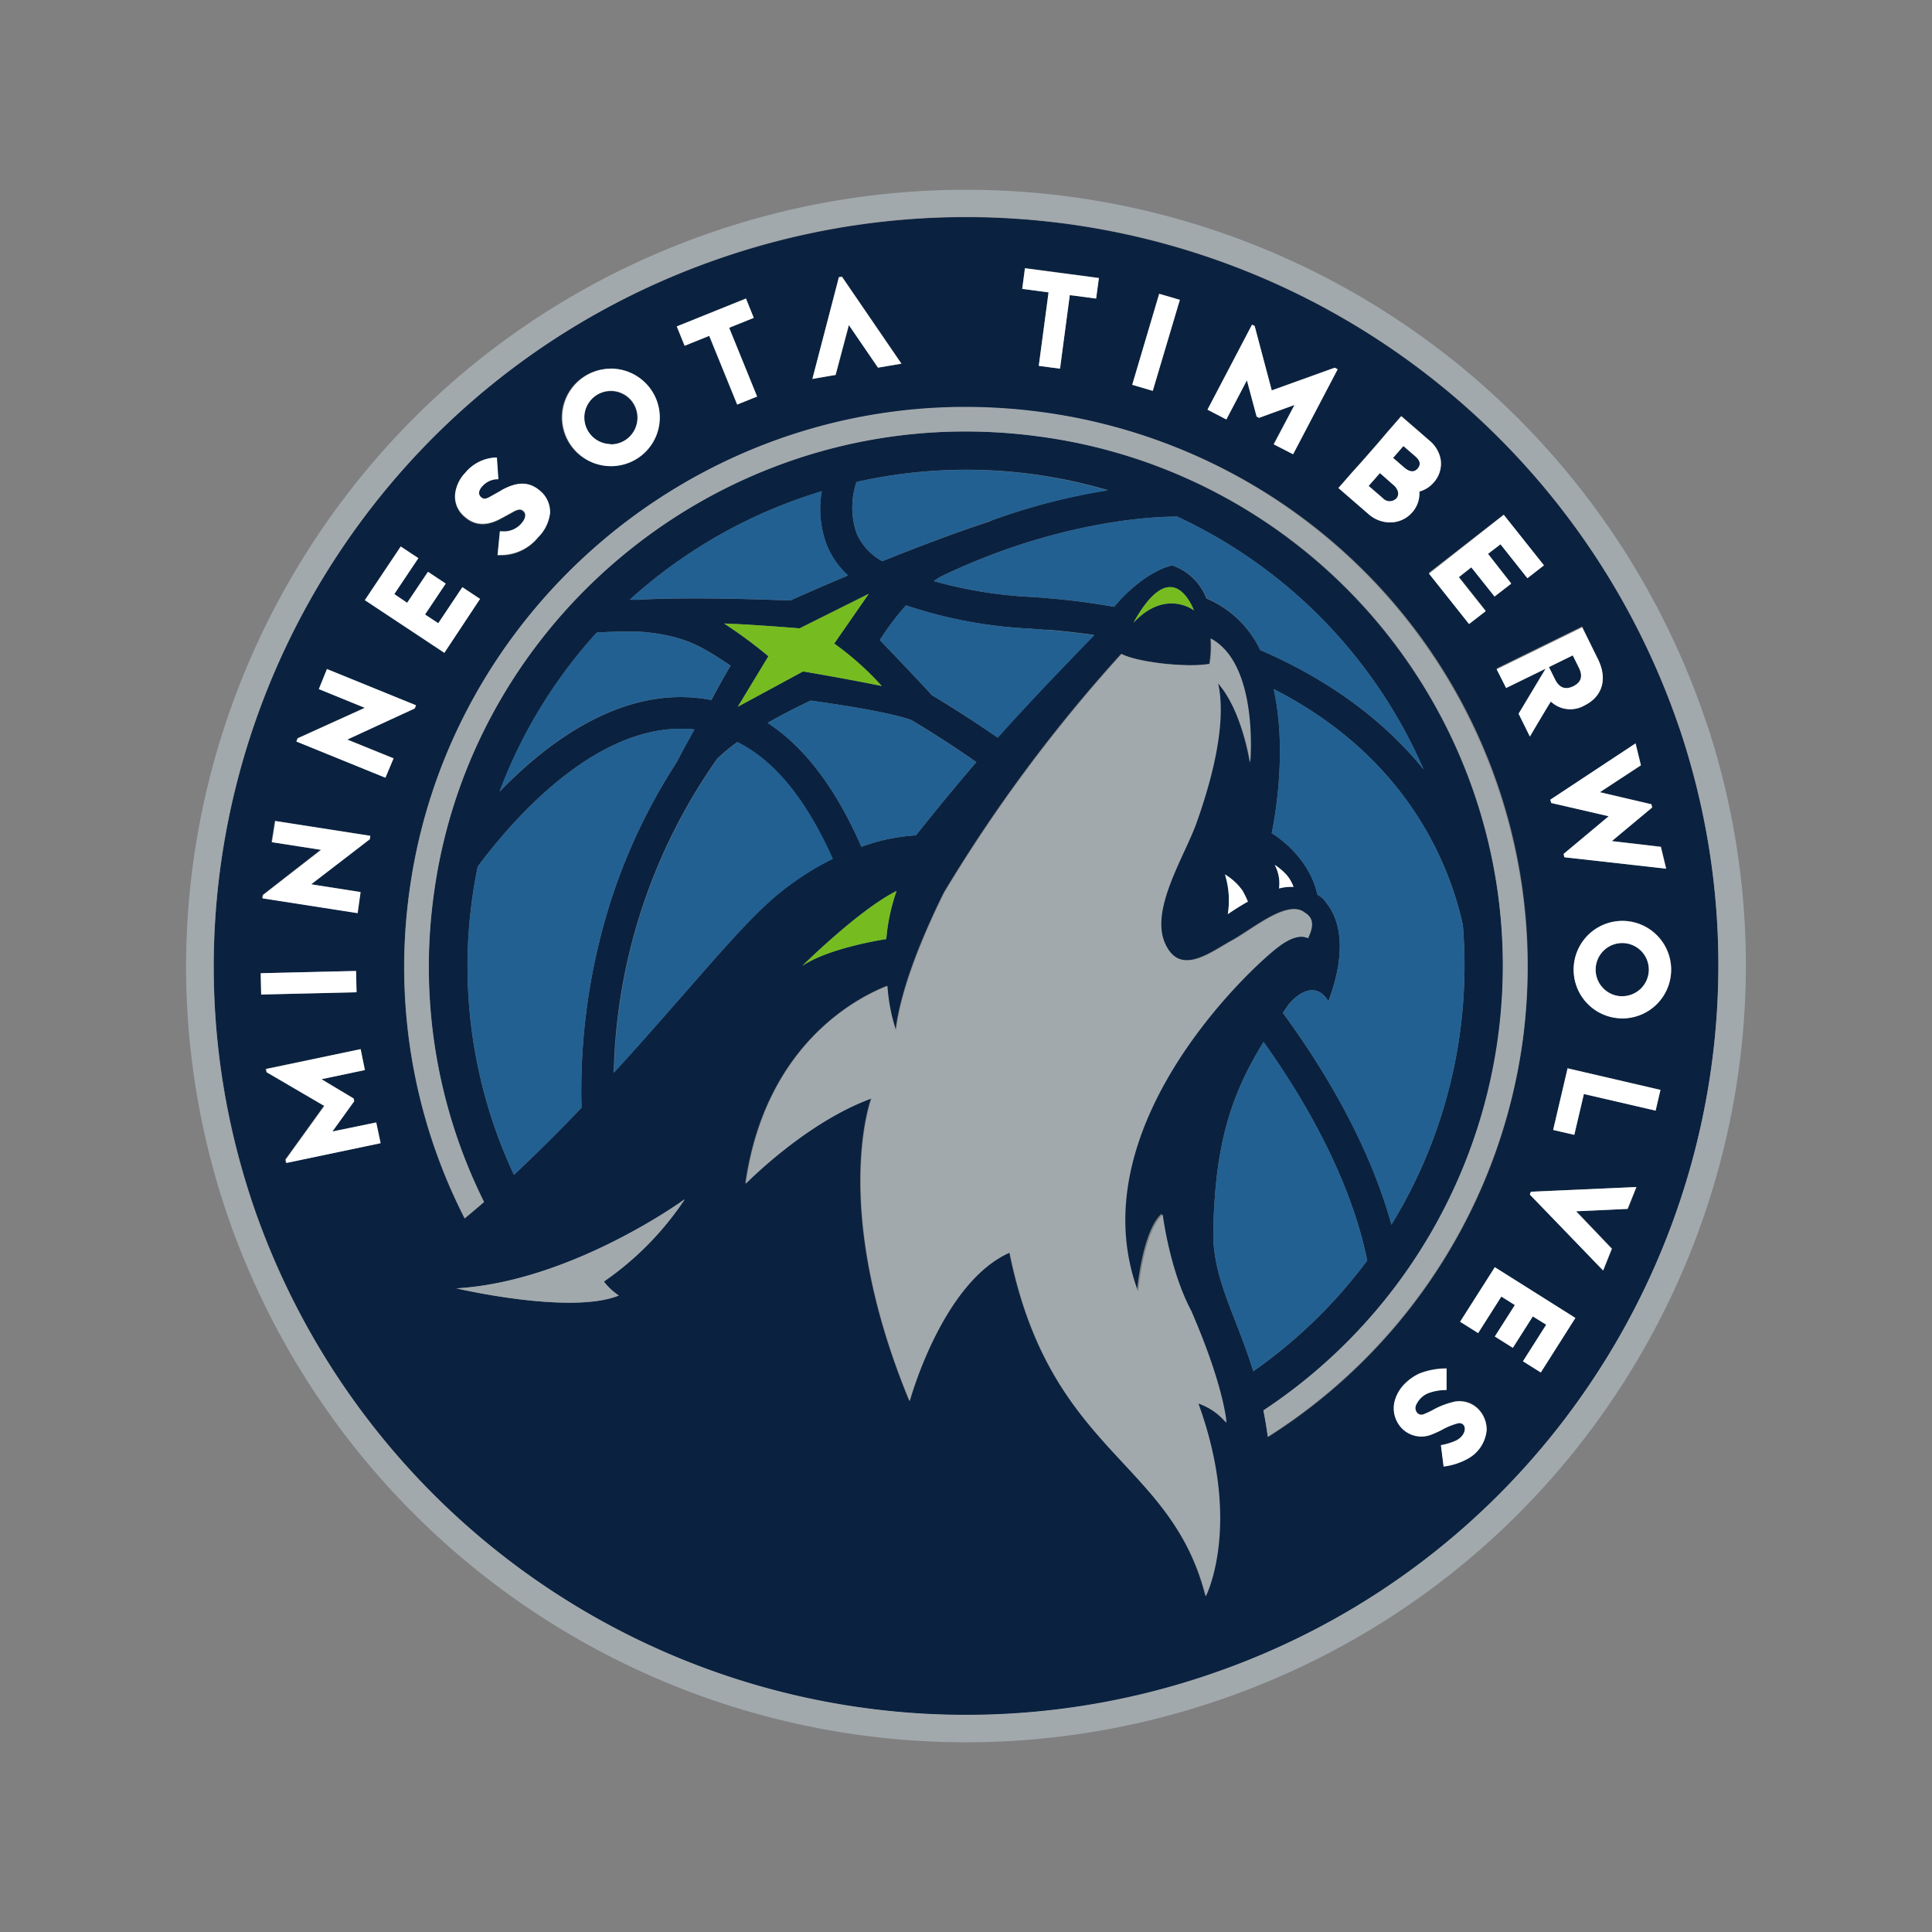 <svg xmlns="http://www.w3.org/2000/svg" viewBox="0 0 300 300"><rect x="0" y="0" width="300" height="300" fill="#808080" stroke="none"/><defs><style>.cls-1{fill:none;}.cls-2{fill:#0a2240;}.cls-3{fill:#236092;}.cls-4{fill:#76bc21;}.cls-5{fill:#a2a9ad;}.cls-6{fill:#fff;}</style></defs><title>minnesota-timberwolves</title><g id="Layer_2" data-name="Layer 2"><g id="timberwolves"><rect class="cls-1" width="300" height="300"/><path class="cls-2" d="M220.12,72.77c.54-.61.42-1.24-.35-1.91l-1.85-1.6-1.6,1.84,1.73,1.5C218.63,73.1,219.46,73.53,220.12,72.77Z"/><path class="cls-2" d="M216.82,77.4c.53-.61.33-1.47-.51-2.19l-2-1.77-1.76,2,2.17,1.87A1.45,1.45,0,0,0,216.82,77.4Z"/><path class="cls-2" d="M94.85,69a4.13,4.13,0,1,0-4.15-4.13A4.14,4.14,0,0,0,94.85,69Z"/><path class="cls-2" d="M260.9,113.46v0l-.55-1.58A117,117,0,0,0,111.69,40.17c-60.85,21-93.17,87.4-72,148a117,117,0,0,0,148.69,71.69C248.64,239,280.91,173.58,260.9,113.46Zm-6.08,5.39L248.45,123l8,1.87.12.5-6.26,5.22,7.61.89.82,3.39-15.8-1.77-.12-.52,7-5.85-8.92-2.06-.12-.51L254,115.45Zm-6.7-16.54c1.54,3.11.67,5.84-2.11,7.2a4.41,4.41,0,0,1-5.2-.61c-.22.33-3.26,5.43-3.26,5.43l-1.75-3.54,4.2-7-6.14,3-1.47-3,13.28-6.52Zm-14.64-22.4,6.24,7.85-2.57,2L233,84.52,231.06,86l3.6,4.53-2.59,2-3.61-4.53-1.94,1.53,4.18,5.27-2.59,2-6.25-7.86ZM210,73.3l1.64-1.88.12-.14,2.05-2.34.12-.14,1.47-1.69,2.17-2.49,2.5,2.16,1.84,1.6a5,5,0,0,1,1.76,2.86,4.35,4.35,0,0,1-1.07,3.69,4.51,4.51,0,0,1-2.22,1.4,4.4,4.4,0,0,1-1.09,3.23,4.55,4.55,0,0,1-3.58,1.56,5.11,5.11,0,0,1-3.22-1.3l-2.17-1.88-2.49-2.16ZM194.4,50.41l.43.22,0,.08,2.63,9.91,9.75-3.54.45.23-6.92,13.2-3-1.54L201,62.89l-5.5,2-.38-.2-1.51-5.63-3.19,6.08-2.93-1.52ZM180,45.62l3.19.94L179,60.69l-3.19-.94Zm-20.86-4,11.48,1.52-.43,3.19-4.09-.54L164.6,57.25l-3.3-.44,1.52-11.41-4.09-.54Zm-28.89,1.39.48-.09L140,56.47l-3.63.62-4.53-6.62-2.06,7.75-3.6.62Zm-14.45,3.34,1.21,3-3.82,1.54,4.34,10.68-3.09,1.24-4.34-10.67-3.82,1.54-1.22-3Zm-21,10.86a7.57,7.57,0,1,1-7.6,7.57A7.59,7.59,0,0,1,94.85,57.25ZM72.19,73.46a6.54,6.54,0,0,1,4.64-2.39h.29l.23,3.37-.3,0a3.26,3.26,0,0,0-2.22,1.12h0c-.56.62-.64,1.22-.21,1.61s.75.32,1.4,0l1.79-1c2.55-1.42,4.35-1.39,6,.11a4.29,4.29,0,0,1,1.58,3.44,6.3,6.3,0,0,1-1.85,3.78l-.06.07a7.45,7.45,0,0,1-5.93,2.69l-.31,0,.36-3.67h.28a3.55,3.55,0,0,0,3-1.16l0,0c.77-.85.9-1.53.37-2s-1-.23-1.8.24l-1.6.87c-2.28,1.27-4.18,1.17-5.79-.3a4.05,4.05,0,0,1-1.41-3.45A5.72,5.72,0,0,1,72.19,73.46Zm-10,11.4,2.73,1.81L61.2,92.25l2,1.35,3.22-4.81,2.75,1.83L66,95.42l2.07,1.37,3.74-5.58L74.54,93,69,101.37,56.63,93.19Zm-21.4,54.08,9-7-7.64-1.19.52-3.29,14.76,2.3-.08.53-9.1,7,7.67,1.2-.51,3.25-14.76-2.3Zm-.32,12.18,14.8-.35.08,3.31-14.81.35Zm3.92,29.45-.1-.47,0-.06,6-8.33-8.95-5.23-.1-.5L56,162.91l.69,3.24-6.74,1.42,5,3L55,171l-3.41,4.74,6.75-1.42.68,3.22Zm15.44-59.83L46,115.12l.2-.5,10.43-4.73L49.51,107l1.26-3.08,13.83,5.63-.2.49-10.48,4.76,7.19,2.92Zm46.41,65.61A47.38,47.38,0,0,1,93.77,199a9.61,9.61,0,0,0,2.32,2.16c-7.5,3.05-25.23-1.11-25.23-1.11,17.92-1,35.44-13.8,35.44-13.8ZM128.34,84.54a12.93,12.93,0,0,0,3.34,4.81c-3.4,1.44-6.46,2.77-9,3.9-6-.24-16.4-.54-23.73-.11l-1.18,0a77.76,77.76,0,0,1,29.82-16.85A15.81,15.81,0,0,0,128.34,84.54Zm77.6,55.65a3.4,3.4,0,0,0-1.36-1.24h0c-1.39-6.29-7.11-9.58-7.11-9.58s2.66-11.9.31-22.37c20.89,10.65,27.37,27.48,29.37,36.61a77,77,0,0,1-11.09,46.56c-3-10.94-9-22.15-16.86-32.89.34-.49.68-1,1-1.46,4.11-4.45,6.06-.32,6.06-.32C209.58,146.65,207.54,142.14,205.94,140.19Zm-8-5.89a9,9,0,0,1,1.91,1.64,6,6,0,0,1,1,1.78,7.21,7.21,0,0,0-2.25.24A6.1,6.1,0,0,0,197.94,134.3Zm-2.26-33.37a16.26,16.26,0,0,0-8.35-8A8.71,8.71,0,0,0,182,87.8c-2.42.54-6,2.8-9,6.43-4-.71-7.4-1.1-9.83-1.3l-.56-.05c-.68-.07-1.47-.12-2.35-.18A67.7,67.7,0,0,1,145,90.23c.34-.23.69-.45,1-.66,20.14-9.71,36.42-9.34,36.63-9.34v-.09a77.11,77.11,0,0,1,38.42,39.33C214,110.77,204.83,104.89,195.68,100.93Zm-10.26-6.14s-4.4-3.44-9.4,1.9C181.38,87,184.47,92.54,185.42,94.79Zm-46.2,43.56a30.19,30.19,0,0,0-1.6,7.47s-8.81,1.29-13.05,4.17C124.57,150,133.37,141.26,139.22,138.35Zm-20.92,2.73c-5.4,5.18-13.32,14.95-23,25.49a88,88,0,0,1,16.05-48.74,27.47,27.47,0,0,1,3.14-2.6c6.4,3.21,11.13,9.92,14.71,18.14A43.67,43.67,0,0,0,118.3,141.08Zm15.46-9.59c-3.57-8.17-8.26-15.12-14.56-19.24,2.24-1.28,4.56-2.46,6.68-3.46,3,.41,11.89,1.69,15.6,3,3.38,2,6.77,4.2,10.13,6.55-2.91,3.37-6,7.11-9.38,11.37A29.49,29.49,0,0,0,133.76,131.49Zm10.93-23.55c-2-2.22-6-6.38-8.07-8.55A39.5,39.5,0,0,1,140.69,94a70.88,70.88,0,0,0,19.21,3.61c.83.06,1.56.11,2.21.17l.61,0c2.49.21,4.88.49,7.18.81-4.74,4.94-9.55,9.87-15,15.93C151.53,112.2,148.11,110,144.69,107.94Zm9.09-27C148.17,82.76,142.36,85,137,87.14a9,9,0,0,1-4-4.37,12.28,12.28,0,0,1,0-7.93A77.55,77.55,0,0,1,171.64,76c.13,0,.26.08.39.12A97.52,97.52,0,0,0,153.78,80.89ZM134.9,92.21l-5.36,7.72a46,46,0,0,1,7.38,6.59c-5.83-1.19-12.22-2.26-12.22-2.26l-10.13,5.48,4.75-7.84a72.5,72.5,0,0,0-6.88-5.08c4,.12,11.72.75,11.72.75Zm-35.19,5.9c7.07.63,9.63,2.57,13.74,5.25-1,1.67-2,3.51-3,5.34-13.15-2.56-25,6.09-32.85,14.21A76.37,76.37,0,0,1,92.66,98.23C94.37,98.12,96.8,98,99.71,98.11Zm8.12,15.16c-1.17,2.11-2.17,3.93-2.76,5.1a90.41,90.41,0,0,0-10.3,21.76A97,97,0,0,0,90.3,172c-3.34,3.51-6.85,7-10.49,10.43a76.32,76.32,0,0,1-5.63-47.86C79.42,127.5,92.93,111.68,107.83,113.27ZM186,217.89c6.86,18.84,1.16,29.92,1.16,29.92-5.44-21.39-24.09-21.91-30.45-53.35-10.51,4.64-15.53,23.06-15.53,23.06-12.41-30-5.91-47-5.91-47-10.26,3.72-19.55,13.25-19.55,13.25,3.13-21.9,17.73-29,22-30.7a27.5,27.5,0,0,0,1.33,6.87c.82-6.51,4.12-14.52,7.49-21.35a235.41,235.41,0,0,1,27.55-37.07c2.5,1.31,10.2,2.17,13.69,1.54l0,0a17.42,17.42,0,0,0,.17-3.94c7.5,4,6.1,19.27,6.1,19.27s-1.19-8.12-5-12.36c.86,3.64.71,10.36-3.37,21.78-1.84,5.16-7.18,13.37-4.86,18.61s7.07,1.44,10.33-.35,8.27-6.1,11.06-4.62c.09.05.55.37.55.37,1.09.77,1.17,2,.27,3.82-.88-.42-2.32-.4-4.66,1.39-4.8,3.66-31.08,28.43-21.82,53.43,0,0,.78-9.23,3.81-12,0,0,1.05,8.59,4.43,14.95,5.17,11.89,5.48,17.4,5.48,17.4A9.85,9.85,0,0,0,186,217.89Zm4.22-82.11a9.05,9.05,0,0,1,2.73,2.52,16.51,16.51,0,0,1,.83,1.7c-.94.53-2,1.17-3.12,1.95A13.61,13.61,0,0,0,190.21,135.78ZM188.4,191.1c.28-13.47,2.76-21.15,7.81-29.31,8,11.27,13.85,22.92,16.09,33.94a77,77,0,0,1-17.69,17.2C191.9,204.16,188.24,198.47,188.4,191.1Zm8.46,32c-.19-1.42-.42-2.78-.68-4.07a83.13,83.13,0,0,0,36.46-57.71,83.17,83.17,0,0,0-71.25-93.56A85.21,85.21,0,0,0,149.9,67C108.51,67,73,97.8,67.37,138.66a82,82,0,0,0,7.77,48c-1,.86-2,1.71-3,2.54a85.76,85.76,0,0,1-8.55-51c5.91-42.73,43-74.95,86.29-74.95a89.65,89.65,0,0,1,12,.82,86.6,86.6,0,0,1,35,159.09Zm31,3.41a10.3,10.3,0,0,1-3.68,1.17l-.42-3.31a9.79,9.79,0,0,0,2.33-.71c1.75-.85,1.78-2.8.42-2.72a10.69,10.69,0,0,0-2.6,1.05,16.42,16.42,0,0,1-1.8.8,4.25,4.25,0,0,1-4.28-.91,4.47,4.47,0,0,1-1.23-4.43,6,6,0,0,1,1.58-2.65,7.88,7.88,0,0,1,2.2-1.54,11.43,11.43,0,0,1,4.26-.8v3.34a8,8,0,0,0-2.79.47,3.51,3.51,0,0,0-2,2,1.13,1.13,0,0,0,.29,1.14.87.87,0,0,0,.93.16,13.26,13.26,0,0,0,1.35-.62,12.56,12.56,0,0,1,3.74-1.38,4.11,4.11,0,0,1,3.32,1.1,4.55,4.55,0,0,1,1.37,3.36A5.63,5.63,0,0,1,227.84,226.52Zm11.41-13.4-2.77-1.74,3.61-5.68L238,204.41l-3.1,4.88-2.8-1.76,3.11-4.88-2.1-1.32-3.6,5.67-2.8-1.76,5.39-8.47,12.51,7.88Zm13.51-25.4-8,.37,5.55,5.81-1.35,3.38L237.56,185.5l.18-.45,16.39-.73Zm4.32-15.26-11.14-2.58-1.49,6.34-3.28-.76,2.24-9.57,14.42,3.35Zm-5.2-14.33a7.57,7.57,0,1,1,7.61-7.57A7.59,7.59,0,0,1,251.88,158.13Z"/><path class="cls-2" d="M244.3,106.57c1.21-.6,1.53-1.54.85-2.9l-.94-1.89-3.7,1.82.94,1.89C242.12,106.85,243.08,107.16,244.3,106.57Z"/><path class="cls-2" d="M251.88,146.43a4.13,4.13,0,1,0,4.15,4.13A4.14,4.14,0,0,0,251.88,146.43Z"/><path class="cls-3" d="M162.11,97.78c-.65-.06-1.38-.11-2.21-.17A70.88,70.88,0,0,1,140.69,94a39.5,39.5,0,0,0-4.07,5.39c2.09,2.17,6.09,6.33,8.07,8.55,3.42,2,6.84,4.26,10.25,6.63,5.41-6.06,10.22-11,15-15.93-2.3-.32-4.69-.6-7.18-.81Zm-47.57,17.45a27.47,27.47,0,0,0-3.14,2.6,88,88,0,0,0-16.05,48.74c9.63-10.54,17.55-20.31,23-25.49a43.67,43.67,0,0,1,11-7.71C125.67,125.15,120.94,118.44,114.54,115.23ZM137,87.14c5.35-2.16,11.16-4.38,16.77-6.25A97.52,97.52,0,0,1,172,76.16c-.13,0-.26-.09-.39-.12A77.55,77.55,0,0,0,133,74.84a12.28,12.28,0,0,0,0,7.93A9,9,0,0,0,137,87.14Zm-11.13,21.65c-2.12,1-4.44,2.18-6.68,3.46,6.3,4.12,11,11.07,14.56,19.24a29.49,29.49,0,0,1,8.47-1.76c3.36-4.26,6.47-8,9.38-11.37-3.36-2.35-6.75-4.54-10.13-6.55C137.77,110.48,128.92,109.2,125.88,108.79Zm69.8-7.86c9.15,4,18.36,9.84,25.39,18.54a77.11,77.11,0,0,0-38.42-39.33v.09c-.21,0-16.49-.37-36.63,9.34-.35.21-.7.43-1,.66a67.7,67.7,0,0,0,15.26,2.47c.88.06,1.67.11,2.35.18l.56.05c2.43.2,5.83.59,9.83,1.3,3-3.63,6.58-5.89,9-6.43a8.71,8.71,0,0,1,5.36,5.1A16.26,16.26,0,0,1,195.68,100.93Zm31.47,42.68c-2-9.13-8.48-26-29.37-36.61,2.35,10.47-.31,22.37-.31,22.37s5.72,3.29,7.11,9.58h0a3.4,3.4,0,0,1,1.36,1.24c1.6,1.95,3.64,6.46.36,15.31,0,0-2-4.13-6.06.32-.36.49-.7,1-1,1.46C207,168,213,179.23,216.06,190.17a77,77,0,0,0,11.09-46.56ZM107.83,113.27c-14.9-1.59-28.41,14.23-33.65,21.3a76.32,76.32,0,0,0,5.63,47.86C83.45,179,87,175.51,90.3,172a97,97,0,0,1,4.47-31.87,90.41,90.41,0,0,1,10.3-21.76C105.66,117.2,106.66,115.38,107.83,113.27ZM188.4,191.1c-.16,7.37,3.5,13.06,6.21,21.83a77,77,0,0,0,17.69-17.2c-2.24-11-8.05-22.67-16.09-33.94C191.16,170,188.68,177.63,188.4,191.1ZM122.7,93.25c2.52-1.13,5.58-2.46,9-3.9a12.93,12.93,0,0,1-3.34-4.81,15.81,15.81,0,0,1-.73-8.27A77.76,77.76,0,0,0,97.79,93.12l1.18,0C106.3,92.71,116.74,93,122.7,93.25ZM110.4,108.7c1-1.83,2.09-3.67,3-5.34-4.11-2.68-6.67-4.62-13.74-5.25-2.91-.08-5.34,0-7,.12a76.37,76.37,0,0,0-15.11,24.68C85.42,114.79,97.25,106.14,110.4,108.7Z"/><path class="cls-4" d="M124.7,104.26s6.39,1.07,12.22,2.26a46,46,0,0,0-7.38-6.59l5.36-7.72-10.74,5.36s-7.68-.63-11.72-.75a72.5,72.5,0,0,1,6.88,5.08l-4.75,7.84Zm12.92,41.56a30.19,30.19,0,0,1,1.6-7.47c-5.85,2.91-14.65,11.64-14.65,11.64C128.81,147.11,137.62,145.82,137.62,145.82ZM176,96.69c5-5.34,9.4-1.9,9.4-1.9C184.47,92.54,181.38,87,176,96.69Z"/><path class="cls-5" d="M265.58,114.06l0-.06-1.22-3.53a121.18,121.18,0,0,0-114.4-81h0a121.18,121.18,0,0,0-39.72,6.7C47.22,58,13.71,126.75,35.6,189.52a121.25,121.25,0,0,0,154.13,74.32C251.6,242.46,285,175.84,265.58,114.06ZM188.33,259.82A117,117,0,0,1,39.64,188.13c-21.12-60.56,11.2-126.93,72.05-148a117,117,0,0,1,148.67,71.69l.55,1.58v0C280.91,173.58,248.64,239,188.33,259.82ZM161.91,64a89.65,89.65,0,0,0-12-.82c-43.28,0-80.38,32.22-86.29,75a85.76,85.76,0,0,0,8.55,51c1-.83,2-1.68,3-2.54a82,82,0,0,1-7.77-48C73,97.8,108.51,67,149.9,67a85.21,85.21,0,0,1,11.49.79A82.82,82.82,0,0,1,196.18,219c.26,1.29.49,2.65.68,4.07a86.9,86.9,0,0,0,39.54-61.26A87,87,0,0,0,161.91,64ZM96.09,201.17A9.61,9.61,0,0,1,93.77,199a47.38,47.38,0,0,0,12.49-12.66l0-.09S88.78,199,70.86,200.06C70.86,200.06,88.59,204.22,96.09,201.17Zm102.37-54.09c2.34-1.79,3.78-1.81,4.66-1.39.9-1.86.82-3.05-.27-3.82,0,0-.46-.32-.55-.37-2.79-1.48-7.79,2.84-11.06,4.62s-8,5.6-10.33.35,3-13.45,4.86-18.61c4.08-11.42,4.23-18.14,3.37-21.78,3.77,4.24,5,12.36,5,12.36s1.4-15.25-6.1-19.27a17.42,17.42,0,0,1-.17,3.94l0,0c-3.49.63-11.19-.23-13.69-1.54a235.41,235.41,0,0,0-27.55,37.07c-3.37,6.83-6.67,14.84-7.49,21.35a27.5,27.5,0,0,1-1.33-6.87c-4.3,1.65-18.9,8.8-22,30.7,0,0,9.29-9.53,19.55-13.25,0,0-6.5,17,5.91,47,0,0,5-18.42,15.53-23.06,6.36,31.44,25,32,30.45,53.35,0,0,5.7-11.08-1.16-29.92a9.85,9.85,0,0,1,4.37,3s-.31-5.51-5.48-17.4c-3.38-6.36-4.43-14.95-4.43-14.95-3,2.73-3.81,12-3.81,12C167.38,175.51,193.66,150.74,198.46,147.08Z"/><path class="cls-6" d="M197.94,134.3a6.1,6.1,0,0,1,.67,3.66,7.21,7.21,0,0,1,2.25-.24,6,6,0,0,0-1-1.78A9,9,0,0,0,197.94,134.3Zm-7.73,1.48a13.61,13.61,0,0,1,.44,6.17c1.14-.78,2.18-1.42,3.12-1.95a16.51,16.51,0,0,0-.83-1.7A9.05,9.05,0,0,0,190.21,135.78ZM94.85,57.25a7.57,7.57,0,1,0,7.61,7.57A7.58,7.58,0,0,0,94.85,57.25Zm0,11.7A4.13,4.13,0,1,1,99,64.82,4.14,4.14,0,0,1,94.85,69Zm-17,7.2-1.79,1c-.65.37-1,.39-1.4,0s-.35-1,.21-1.61h0a3.23,3.23,0,0,1,2.22-1.13l.3,0-.23-3.37h-.29a6.54,6.54,0,0,0-4.64,2.39,5.72,5.72,0,0,0-1.55,3.26,4.05,4.05,0,0,0,1.41,3.45c1.61,1.47,3.51,1.57,5.79.3l1.6-.87c.82-.47,1.36-.64,1.8-.24s.4,1.16-.37,2l0,0a3.55,3.55,0,0,1-3,1.16h-.28l-.36,3.67.31,0a7.45,7.45,0,0,0,5.93-2.69l.06-.07a6.3,6.3,0,0,0,1.85-3.78,4.29,4.29,0,0,0-1.58-3.44C82.15,74.76,80.35,74.73,77.8,76.15ZM55.29,150.77l-14.8.35.07,3.31,14.81-.35Zm12.76-54L66,95.42l3.22-4.8-2.75-1.83L63.23,93.6l-2-1.35,3.74-5.58-2.73-1.81-5.58,8.33L69,101.37,74.54,93l-2.75-1.83Zm49-47.41-1.21-3-10.74,4.33,1.22,3,3.82-1.54,4.34,10.67,3.09-1.24-4.34-10.68ZM49.51,107l7.15,2.92-10.43,4.73-.2.5,13.82,5.62,1.26-3-7.19-2.92L64.4,110l.2-.49-13.83-5.63ZM56,138.52l-7.67-1.2,9.1-7,.08-.53-14.76-2.3-.52,3.29,7.64,1.19-9,7-.09.53,14.76,2.3ZM175.81,59.75l3.19.94,4.21-14.13L180,45.62Zm65.36,115.71,3.28.76,1.49-6.34,11.14,2.58.75-3.22-14.42-3.35ZM251.88,143a7.57,7.57,0,1,0,7.61,7.57A7.59,7.59,0,0,0,251.88,143Zm0,11.7a4.13,4.13,0,1,1,4.15-4.13A4.14,4.14,0,0,1,251.88,154.69ZM228.11,96.91l2.59-2-4.18-5.27,1.94-1.53,3.61,4.53,2.59-2L231.06,86,233,84.52l4.18,5.27,2.57-2-6.24-7.85-11.62,9.14Zm-1.38,108.33,2.8,1.76,3.6-5.67,2.1,1.32-3.11,4.88,2.8,1.76,3.1-4.88,2.07,1.29-3.61,5.68,2.77,1.74,5.38-8.47-12.51-7.88Zm-68-160.38,4.09.54L161.3,56.81l3.3.44,1.52-11.42,4.09.54.43-3.19-11.48-1.52ZM237.56,185.5l11.36,11.78,1.35-3.38-5.55-5.81,8-.37,1.37-3.4-16.39.73ZM197.48,60.62l-2.63-9.91,0-.08-.43-.22-6.92,13.2,2.93,1.52,3.19-6.08,1.51,5.63.38.2,5.5-2L197.8,69l3,1.54,6.92-13.2-.45-.23ZM51.62,175.69,55,171l-.09-.42-5-3,6.74-1.42L56,162.91,41.32,166l.1.5,8.95,5.23-6,8.33,0,.06.1.47,14.64-3.08-.68-3.22Zm189.25-51,8.92,2.06-7,5.85.12.52,15.8,1.77-.82-3.39-7.61-.89,6.26-5.22-.12-.5-8-1.87,6.37-4.19-.83-3.4-13.24,8.75Zm-7-17.85,6.14-3-4.2,7,1.75,3.54s3-5.1,3.26-5.43a4.41,4.41,0,0,0,5.2.61c2.78-1.36,3.65-4.09,2.11-7.2l-2.45-4.94-13.28,6.52Zm10.35-5.08.94,1.89c.68,1.36.36,2.3-.85,2.9s-2.18.28-2.85-1.08l-.94-1.89ZM220.4,76.33a4.51,4.51,0,0,0,2.22-1.4,4.35,4.35,0,0,0,1.07-3.69,5,5,0,0,0-1.76-2.86l-1.84-1.6-2.5-2.16-2.17,2.49L214,68.8l-.12.14-2.05,2.34-.12.14L210,73.3l-2.17,2.48,2.49,2.16,2.17,1.88a5.11,5.11,0,0,0,3.22,1.3,4.55,4.55,0,0,0,3.58-1.56A4.4,4.4,0,0,0,220.4,76.33Zm-3.58,1.07a1.45,1.45,0,0,1-2.14-.07l-2.17-1.87,1.76-2,2,1.77C217.15,75.93,217.35,76.79,216.82,77.4Zm1.23-4.8-1.73-1.5,1.6-1.84,1.85,1.6c.77.67.89,1.3.35,1.91C219.46,73.53,218.63,73.1,218.05,72.6Zm8.09,145A12.56,12.56,0,0,0,222.4,219a13.26,13.26,0,0,1-1.35.62.87.87,0,0,1-.93-.16,1.13,1.13,0,0,1-.29-1.14,3.51,3.51,0,0,1,2-2,8,8,0,0,1,2.79-.47v-3.34a11.43,11.43,0,0,0-4.26.8,7.88,7.88,0,0,0-2.2,1.54,6,6,0,0,0-1.58,2.65,4.47,4.47,0,0,0,1.23,4.43,4.25,4.25,0,0,0,4.28.91,16.42,16.42,0,0,0,1.8-.8,10.69,10.69,0,0,1,2.6-1.05c1.36-.08,1.33,1.87-.42,2.72a9.79,9.79,0,0,1-2.33.71l.42,3.31a10.3,10.3,0,0,0,3.68-1.17,5.63,5.63,0,0,0,3-4.44,4.55,4.55,0,0,0-1.37-3.36A4.11,4.11,0,0,0,226.14,217.62ZM130.27,43.05l-4.13,15.79,3.6-.62,2.06-7.75,4.53,6.62,3.63-.62L130.75,43Z"/></g></g></svg>